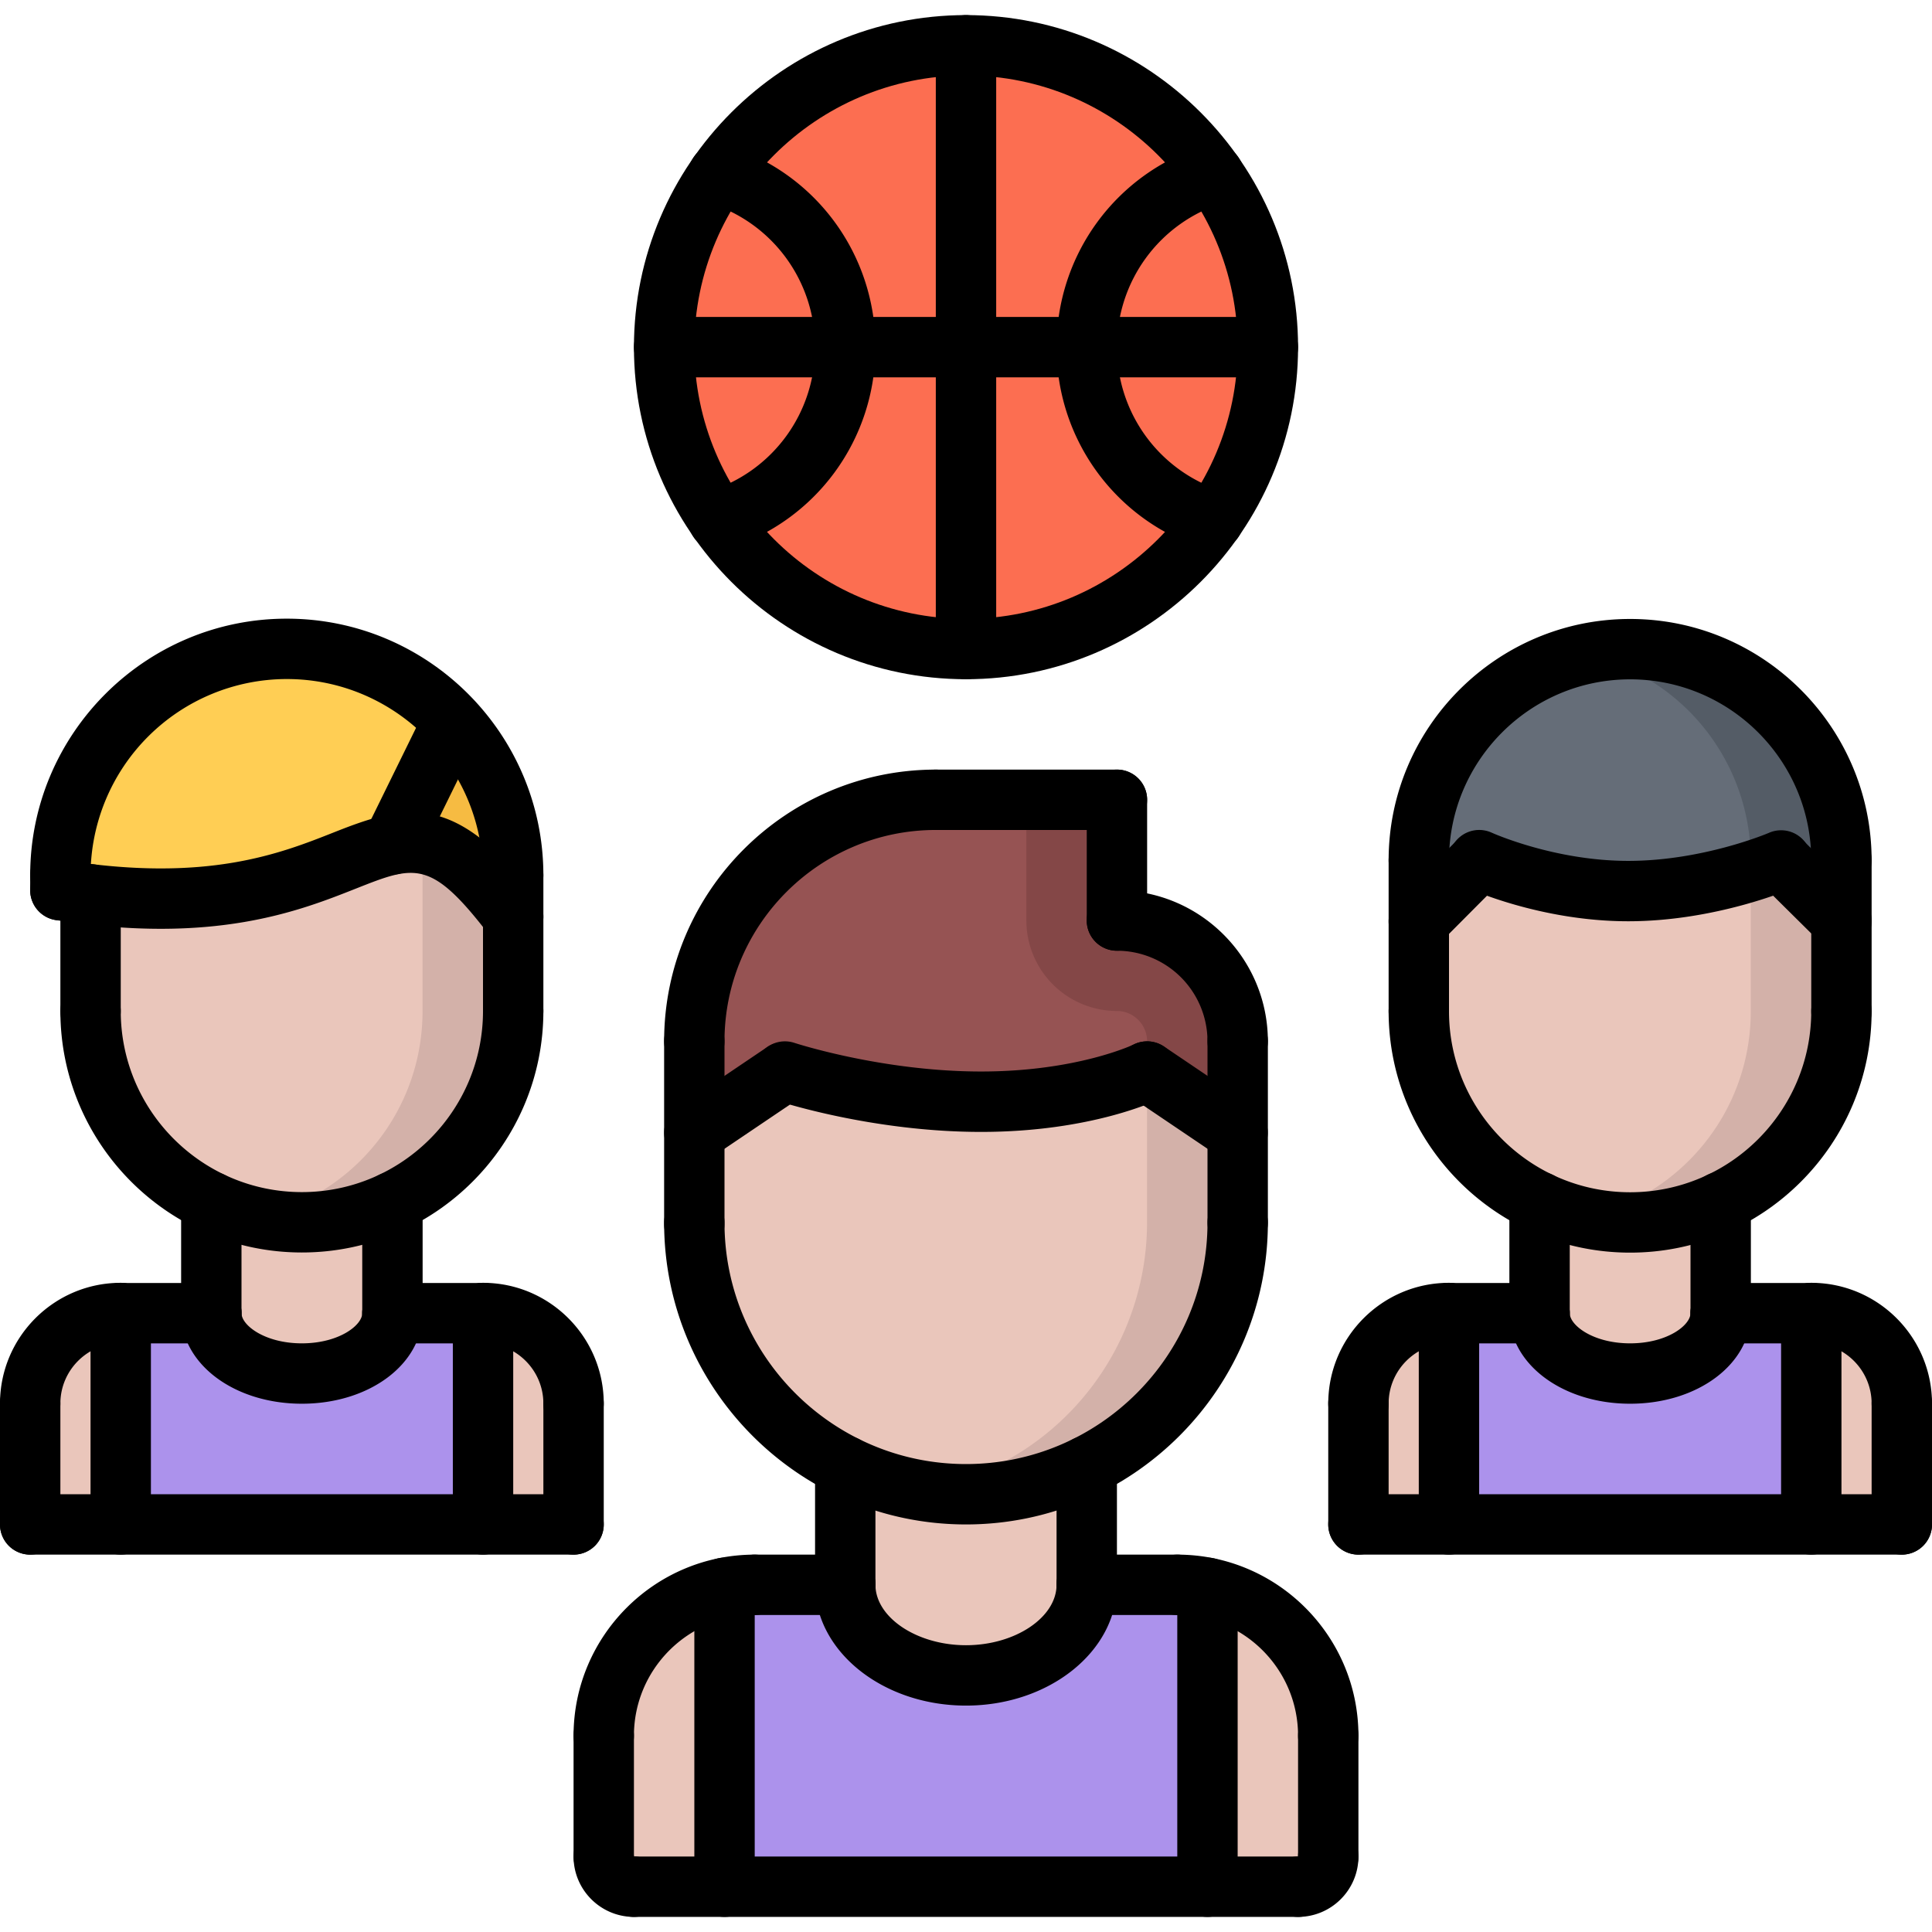 <svg xmlns="http://www.w3.org/2000/svg" width="64" height="64" xml:space="preserve"><path fill="#EAC6BB" d="M63 46.5v4h-3v-7c1.66 0 3 1.34 3 3zM57 39.82v3.68c0 1.1-1.34 2-3 2s-3-.9-3-2v-3.68c.91.439 1.92.68 3 .68s2.09-.24 3-.68z"/><path fill="#EAC6BB" d="M61 30.5v3c0 2.79-1.63 5.2-4 6.32-.91.439-1.92.68-3 .68s-2.09-.24-3-.68c-2.37-1.12-4-3.53-4-6.32v-2.98l2-2.01.01-.01c.2.08 2.34 1.02 4.931 1.02 2.54 0 4.76-.899 5.029-1.01l.03.01 2 1.98z"/><path fill="#D3B1A9" d="m59 28.52-.03-.01c-.097.039-.451.182-.973.346V33.5c0 2.79-1.63 5.2-4 6.32-.474.229-.976.4-1.499.516.483.105.983.164 1.502.164 1.08 0 2.09-.24 3-.68 2.37-1.12 4-3.53 4-6.32v-3l-2-1.98z"/><path fill="#AC92EC" d="M51 43.5c0 1.1 1.34 2 3 2s3-.9 3-2h3v7H48v-7h3z"/><path fill="#EAC6BB" d="M48 43.5v7h-3v-4c0-1.66 1.34-3 3-3z"/><path fill="#656D78" d="m49.01 28.5-.01.01-2 2.01V28.5c0-3.86 3.13-7 7-7s7 3.14 7 7v2l-2-1.98-.03-.01c-.27.11-2.489 1.01-5.029 1.01-2.591 0-4.731-.94-4.931-1.02z"/><path fill="#545C66" d="M54 21.5c-.516 0-1.018.06-1.502.166a7 7 0 0 1 5.499 6.834v.355c.521-.164.876-.307.973-.346l.03.011 2 1.98v-2c0-3.86-3.13-7-7-7z"/><path fill="#EAC6BB" d="M44 57.5v4c0 .55-.45 1-1 1h-3v-9.9a5 5 0 0 1 4 4.9zM41 37.52v2.98a9 9 0 0 1-5 8.06c-1.2.601-2.57.94-4 .94s-2.8-.34-4-.94a8.99 8.99 0 0 1-5-8.01v-3.03l3-2.02s3.01 1 6.5 1 5.5-1 5.5-1l3 2.02z"/><path fill="#D3B1A9" d="m38 35.5-.003.001V40.5a9 9 0 0 1-5 8.06 8.944 8.944 0 0 1-2.499.8c.491.082.99.14 1.502.14a9 9 0 0 0 9-9v-2.98l-3-2.02z"/><path fill="#EAC6BB" d="M36 48.56v3.94c0 1.65-1.79 3-4 3s-4-1.35-4-3v-3.94c1.2.601 2.57.94 4 .94s2.8-.34 4-.94z"/><path fill="#AC92EC" d="M28 52.5c0 1.65 1.79 3 4 3s4-1.35 4-3h3c.34 0 .68.03 1 .1v9.9H24v-9.9c.32-.069.66-.1 1-.1h3z"/><path fill="#965353" d="M41 34.5v3.02l-3-2.02s-2.01 1-5.5 1-6.5-1-6.5-1l-3 2.02V34.5a8 8 0 0 1 8-8.01h6v4c2.21 0 4 1.79 4 4.01z"/><path fill="#844747" d="M41 37.52V34.5c0-2.22-1.79-4.01-4-4.01v-4h-3v4a3 3 0 0 0 3 3c.552 0 1 .453 1 1.01v1l3 2.02z"/><path fill="#EAC6BB" d="M24 52.6v9.9h-3c-.55 0-1-.45-1-1v-4a5 5 0 0 1 4-4.9zM19 46.5v4h-3v-7c1.66 0 3 1.34 3 3z"/><path fill="#FC6E51" d="M40.2 5.78C38.39 3.19 35.39 1.5 32 1.5s-6.39 1.69-8.2 4.28C22.67 7.4 22 9.37 22 11.5s.67 4.1 1.8 5.72c1.811 2.59 4.811 4.28 8.2 4.28s6.39-1.69 8.2-4.28c1.13-1.62 1.8-3.59 1.8-5.72s-.67-4.1-1.8-5.72z"/><path fill="#EAC6BB" d="M17 33.49v.01c0 2.79-1.64 5.2-4 6.31-.91.44-1.92.681-3 .681s-2.09-.24-3-.681c-2.36-1.11-4-3.52-4-6.31V29.63c5.81.68 8.13-1.27 10-1.66 1.24-.26 2.28.15 4 2.4v3.12z"/><path fill="#D3B1A9" d="M13.997 27.939V33.5c0 2.79-1.64 5.2-4 6.31a6.848 6.848 0 0 1-1.499.517c.483.105.983.163 1.502.163 1.08 0 2.09-.24 3-.681 2.36-1.109 4-3.52 4-6.31v-3.13c-1.246-1.63-2.136-2.286-3.003-2.43z"/><path fill="#EAC6BB" d="M4 43.5v7H1v-4c0-1.66 1.34-3 3-3z"/><path fill="#F6BB42" d="M17 28.99v1.38c-1.72-2.25-2.76-2.66-4-2.4l2-4.06c1.25 1.33 2 3.12 2 5.08z"/><path fill="#EAC6BB" d="M13 39.82v3.68c0 1.1-1.34 2-3 2s-3-.9-3-2v-3.69c.91.44 1.92.681 3 .681s2.09-.24 3-.681v.01z"/><path fill="#FFCE54" d="m15 23.91-2 4.06c-1.87.391-4.19 2.34-10 1.66-.32-.04-.65-.08-1-.14v-.5c0-4.141 3.36-7.5 7.5-7.5 2.18 0 4.14.93 5.5 2.42z"/><path fill="#AC92EC" d="M7 43.5c0 1.1 1.34 2 3 2s3-.9 3-2h3v7H4v-7h3z"/><g><path d="M3 34.495a1 1 0 0 1-1-1v-3.868a1 1 0 1 1 2 0v3.868a1 1 0 0 1-1 1zM17 34.495a1 1 0 0 1-1-1v-4.501a1 1 0 1 1 2 0v4.501a1 1 0 0 1-1 1z"/><path d="M17 29.994a1 1 0 0 1-1-1c0-3.584-2.916-6.5-6.501-6.5A6.507 6.507 0 0 0 3 28.994a1 1 0 1 1-2 0c0-4.687 3.813-8.5 8.499-8.5 4.688 0 8.501 3.813 8.501 8.5a1 1 0 0 1-1 1z"/><path d="M17.001 31.365a.999.999 0 0 1-.795-.392c-1.932-2.522-2.456-2.312-4.414-1.538-1.879.744-4.716 1.869-9.948 1.042a1 1 0 1 1 .313-1.976c4.693.741 7.123-.223 8.899-.926 2.408-.955 4.024-1.363 6.738 2.181a1 1 0 0 1-.793 1.609z"/><path d="M12.999 28.971a1 1 0 0 1-.896-1.441l2-4.072a1 1 0 0 1 1.795.881l-2 4.072a1 1 0 0 1-.899.56zM1 47.495a1 1 0 0 1-1-1c0-2.206 1.794-4 4-4a1 1 0 1 1 0 2c-1.103 0-2 .897-2 2a1 1 0 0 1-1 1z"/><path d="M7 44.501H4a1 1 0 1 1 0-2h3a1 1 0 1 1 0 2zM1 51.499a1 1 0 0 1-1-1v-4.004a1 1 0 1 1 2 0v4.004a1 1 0 0 1-1 1zM19 47.495a1 1 0 0 1-1-1c0-1.103-.897-2-2-2a1 1 0 1 1 0-2c2.206 0 4 1.794 4 4a1 1 0 0 1-1 1z"/><path d="M16 44.501h-3a1 1 0 1 1 0-2h3a1 1 0 1 1 0 2zM19 51.499a1 1 0 0 1-1-1v-4.004a1 1 0 1 1 2 0v4.004a1 1 0 0 1-1 1z"/><path d="M19 51.499H1a1 1 0 1 1 0-2h18a1 1 0 1 1 0 2zM7 44.501a1 1 0 0 1-1-1v-3.685a1 1 0 1 1 2 0v3.685a1 1 0 0 1-1 1zM13 44.495a1 1 0 0 1-1-1v-3.679a1 1 0 1 1 2 0v3.679a1 1 0 0 1-1 1z"/><path d="M10 41.49c-4.411 0-8-3.588-8-7.999a1 1 0 1 1 2 0c0 3.308 2.691 5.999 6 5.999s6-2.691 6-5.999a1 1 0 1 1 2 0c0 4.411-3.589 7.999-8 7.999zM45 47.495a1 1 0 0 1-1-1c0-2.206 1.794-4 4-4a1 1 0 1 1 0 2c-1.103 0-2 .897-2 2a1 1 0 0 1-1 1z"/><path d="M51 44.501h-3a1 1 0 1 1 0-2h3a1 1 0 1 1 0 2zM45 51.499a1 1 0 0 1-1-1v-4.004a1 1 0 1 1 2 0v4.004a1 1 0 0 1-1 1zM63 47.495a1 1 0 0 1-1-1c0-1.103-.897-2-2-2a1 1 0 1 1 0-2c2.206 0 4 1.794 4 4a1 1 0 0 1-1 1z"/><path d="M60 44.501h-3a1 1 0 1 1 0-2h3a1 1 0 1 1 0 2zM63 51.499a1 1 0 0 1-1-1v-4.004a1 1 0 1 1 2 0v4.004a1 1 0 0 1-1 1z"/><path d="M63 51.499H45a1 1 0 1 1 0-2h18a1 1 0 1 1 0 2zM51 44.501a1 1 0 0 1-1-1v-3.685a1 1 0 1 1 2 0v3.685a1 1 0 0 1-1 1zM57 44.495a1 1 0 0 1-1-1v-3.679a1 1 0 1 1 2 0v3.679a1 1 0 0 1-1 1zM20 58.499a1 1 0 0 1-1-1c0-3.309 2.691-6 6-6a1 1 0 1 1 0 2c-2.206 0-4 1.794-4 4a1 1 0 0 1-1 1z"/><path d="M28 53.499h-3a1 1 0 1 1 0-2h3a1 1 0 1 1 0 2zM20 62.5a1 1 0 0 1-1-1v-4.001a1 1 0 1 1 2 0V61.5a1 1 0 0 1-1 1z"/><path d="M21 63.5c-1.103 0-2-.897-2-2 0-.531.418-.914.948-.943.561-.021.992.416 1.052.942a1 1 0 0 1 0 2.001zM44 58.499a1 1 0 0 1-1-1c0-2.206-1.794-4-4-4a1 1 0 1 1 0-2c3.309 0 6 2.691 6 6a1 1 0 0 1-1 1z"/><path d="M39 53.499h-3a1 1 0 1 1 0-2h3a1 1 0 1 1 0 2zM44 62.5a1 1 0 0 1-1-1v-4.001a1 1 0 1 1 2 0V61.5a1 1 0 0 1-1 1z"/><path d="M43 63.5a1 1 0 1 1 0-2 1 1 0 1 1 2 0c0 1.103-.897 2-2 2z"/><path d="M43 63.5H21a1 1 0 1 1 0-2h22a1 1 0 1 1 0 2zM28 53.499a1 1 0 0 1-1-1v-3.936a1 1 0 1 1 2 0v3.936a1 1 0 0 1-1 1zM36 53.499a1 1 0 0 1-1-1v-3.936a1 1 0 1 1 2 0v3.936a1 1 0 0 1-1 1z"/><path d="M31.999 50.499C26.485 50.499 22 46.014 22 40.5a1 1 0 1 1 2 0c0 4.411 3.588 7.999 7.999 7.999 4.412 0 8.001-3.588 8.001-7.999a1 1 0 1 1 2 0c0 5.514-4.486 9.999-10.001 9.999z"/><path d="M23 41.549a1 1 0 0 1-1-1v-6.054a1 1 0 1 1 2 0v6.054a1 1 0 0 1-1 1zM41 41.5a1 1 0 0 1-1-1v-6.005a1 1 0 1 1 2 0V40.5a1 1 0 0 1-1 1z"/><path d="M41 35.495a1 1 0 0 1-1-1 3.004 3.004 0 0 0-3-3.001 1 1 0 1 1 0-2c2.757 0 5 2.244 5 5.001a1 1 0 0 1-1 1z"/><path d="M37 31.494a1 1 0 0 1-1-1v-4a1 1 0 1 1 2 0v4a1 1 0 0 1-1 1z"/><path d="M37 27.494h-6a1 1 0 1 1 0-2h6a1 1 0 1 1 0 2z"/><path d="M23 35.495a1 1 0 0 1-1-1c0-4.963 4.037-9.001 9-9.001a1 1 0 1 1 0 2c-3.859 0-7 3.141-7 7.001a1 1 0 0 1-1 1zM40.999 38.522c-.192 0-.387-.056-.559-.171l-3-2.026a1.002 1.002 0 0 1-.27-1.389c.309-.458.93-.577 1.389-.27l3 2.026a1.002 1.002 0 0 1-.56 1.83z"/><path d="M32.5 37.496c-3.612 0-6.687-1.008-6.815-1.051a1.002 1.002 0 0 1-.634-1.264c.174-.523.74-.807 1.264-.635.029.01 2.908.949 6.186.949 3.178 0 5.04-.888 5.059-.897a1.003 1.003 0 0 1 1.337.457 1 1 0 0 1-.449 1.336c-.093.046-2.262 1.105-5.948 1.105z"/><path d="M23.001 38.522a1 1 0 0 1-.56-1.829l3-2.026a1.002 1.002 0 0 1 1.119 1.659l-3 2.026c-.172.115-.367.17-.559.17zM2 30.49a1 1 0 0 1-1-1v-.496a1 1 0 1 1 2 0v.496a1 1 0 0 1-1 1zM47 34.503a1 1 0 0 1-1-1V28.5a1 1 0 1 1 2 0v5.003a1 1 0 0 1-1 1zM61 34.503a1 1 0 0 1-1-1V28.5a1 1 0 1 1 2 0v5.003a1 1 0 0 1-1 1z"/><path d="M54 41.495c-4.411 0-8-3.588-8-7.998a1 1 0 1 1 2 0c0 3.308 2.691 5.998 6 5.998s6-2.69 6-5.998a1 1 0 1 1 2 0c0 4.41-3.589 7.998-8 7.998zM61 29.5a1 1 0 0 1-1-1c0-3.306-2.691-5.996-6-5.996s-6 2.69-6 5.996a1 1 0 1 1-2 0c0-4.409 3.589-7.996 8-7.996s8 3.587 8 7.996a1 1 0 0 1-1 1z"/><path d="M53.937 30.518c-2.9 0-5.256-1.07-5.354-1.115a1 1 0 0 1 .835-1.818c.021.009 2.072.933 4.52.933 2.481 0 4.646-.922 4.667-.932a.998.998 0 1 1 .793 1.835c-.105.046-2.571 1.097-5.461 1.097z"/><path d="M61 31.504a.995.995 0 0 1-.704-.29l-2-1.98a1 1 0 1 1 1.408-1.421l2 1.98A1 1 0 0 1 61 31.504zM47 31.523a1 1 0 0 1-.709-1.706l2-2.01a1 1 0 1 1 1.418 1.412l-2 2.01a.997.997 0 0 1-.709.294zM3.999 51.499a1 1 0 0 1-1-1v-6.998a1 1 0 1 1 2 0v6.998a1 1 0 0 1-1 1zM16.001 51.499a1 1 0 0 1-1-1v-6.998a1 1 0 1 1 2 0v6.998a1 1 0 0 1-1 1zM10 46.5c-2.243 0-4-1.318-4-3.002a1 1 0 1 1 2 0c0 .408.779 1.002 2 1.002s2-.594 2-1.002a1 1 0 1 1 2 0c0 1.684-1.757 3.002-4 3.002zM47.999 51.499a1 1 0 0 1-1-1v-6.998a1 1 0 1 1 2 0v6.998a1 1 0 0 1-1 1zM60.001 51.499a1 1 0 0 1-1-1v-6.998a1 1 0 1 1 2 0v6.998a1 1 0 0 1-1 1zM54 46.5c-2.243 0-4-1.318-4-3.002a1 1 0 1 1 2 0c0 .408.779 1.002 2 1.002s2-.594 2-1.002a1 1 0 1 1 2 0c0 1.684-1.757 3.002-4 3.002z"/><g><path d="M24.001 63.5a1 1 0 0 1-1-1v-9.9a1 1 0 1 1 2 0v9.9a1 1 0 0 1-1 1z"/></g><g><path d="M39.999 63.5a1 1 0 0 1-1-1v-9.9a1 1 0 1 1 2 0v9.9a1 1 0 0 1-1 1z"/></g><g><path d="M32 56.5c-2.757 0-5-1.797-5-4.005a1 1 0 1 1 2 0c0 1.087 1.374 2.005 3 2.005s3-.918 3-2.005a1 1 0 1 1 2 0c0 2.208-2.243 4.005-5 4.005z"/></g><g><path d="M32 22.5c-6.065 0-11-4.935-11-11s4.935-11 11-11 11 4.935 11 11-4.935 11-11 11zm0-20c-4.963 0-9 4.038-9 9s4.037 9 9 9 9-4.038 9-9-4.037-9-9-9z"/></g><g><path d="M23.801 18.225a1 1 0 0 1-.3-1.955 4.98 4.98 0 0 0 3.498-4.771 4.982 4.982 0 0 0-3.498-4.771 1 1 0 0 1 .6-1.908 6.973 6.973 0 0 1 4.898 6.679 6.972 6.972 0 0 1-4.898 6.679.987.987 0 0 1-.3.047z"/></g><g><path d="M40.199 18.225c-.099 0-.2-.015-.3-.046a6.97 6.97 0 0 1-4.898-6.679 6.975 6.975 0 0 1 4.898-6.679 1 1 0 1 1 .6 1.908 4.98 4.98 0 0 0-3.498 4.771 4.98 4.98 0 0 0 3.498 4.771 1 1 0 0 1-.3 1.954z"/></g><g><path d="M32 22.5a1 1 0 0 1-1-1v-20a1 1 0 1 1 2 0v20a1 1 0 0 1-1 1z"/></g><g><path d="M42 12.5H22a1 1 0 1 1 0-2h20a1 1 0 1 1 0 2z"/></g></g></svg>